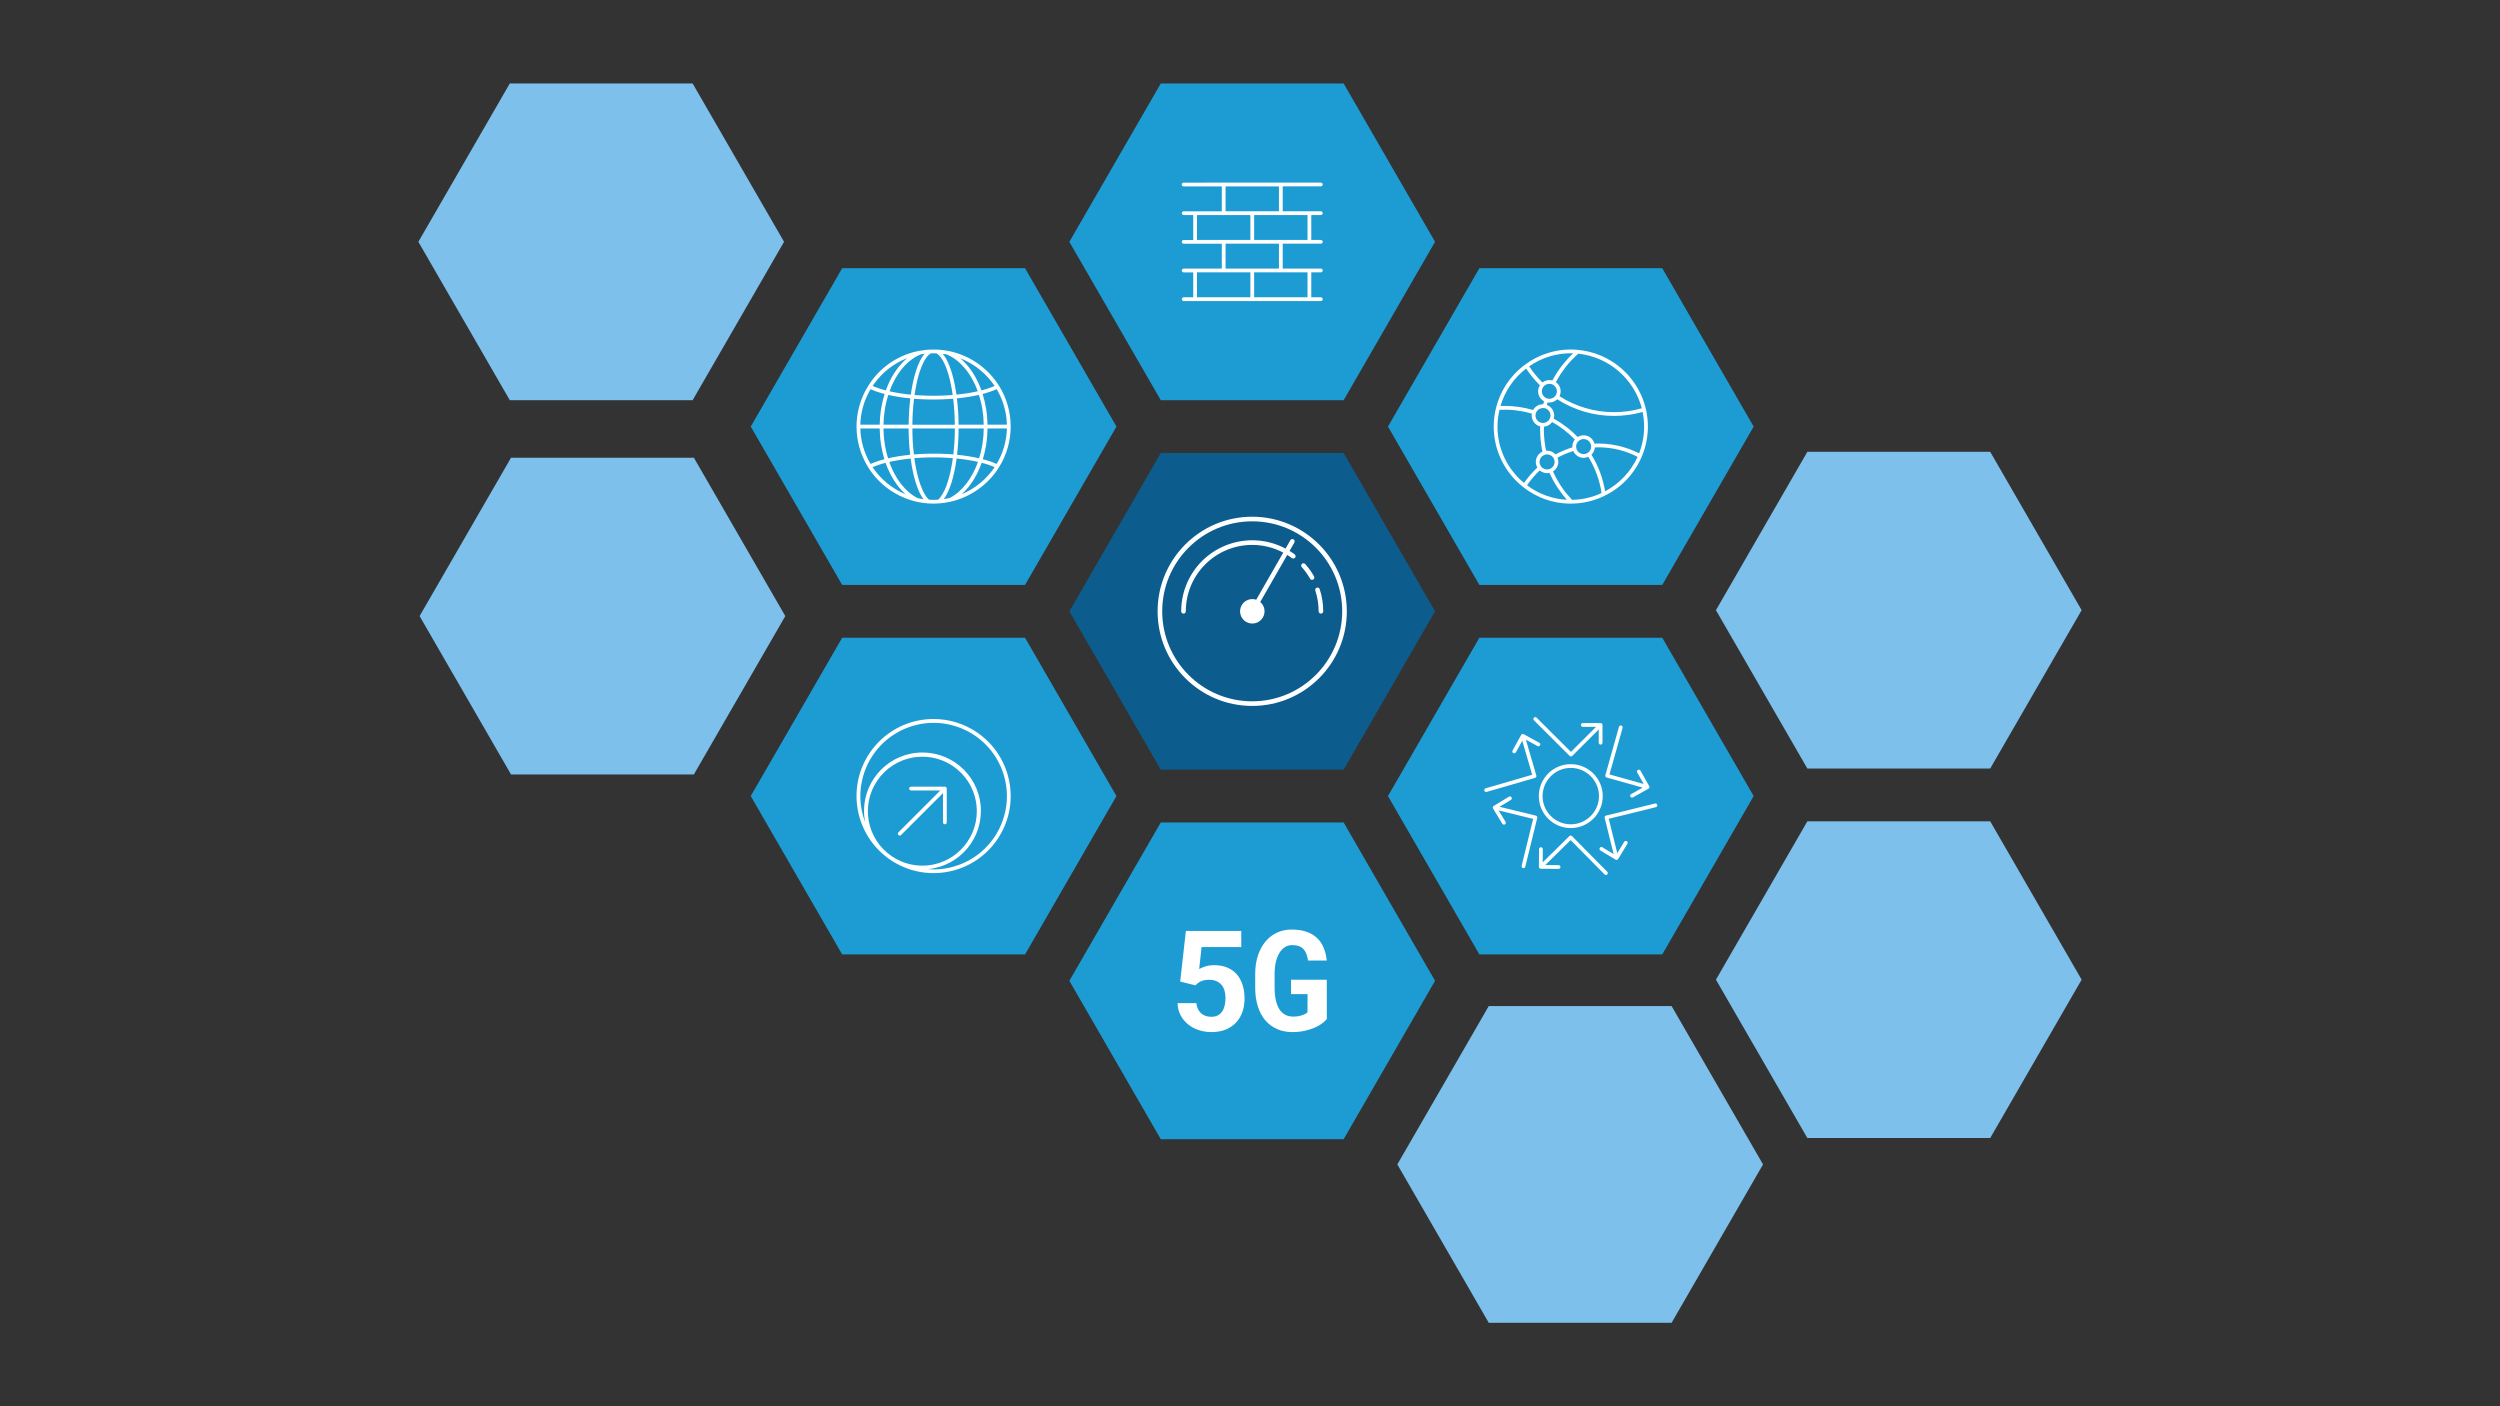 <svg viewBox="0 0 1200 675" xmlns="http://www.w3.org/2000/svg" id="b"><rect x="0" y="0" width="1200" height="675" fill="#333333" stroke="none"/><polygon fill="#1d9cd3" points="644.945 40.066 557.176 40.066 513.291 116.076 557.176 192.087 644.945 192.087 688.83 116.076 644.945 40.066"></polygon><polygon fill="#1d9cd3" points="797.876 128.745 710.106 128.745 666.221 204.755 710.106 280.766 797.876 280.766 841.76 204.755 797.876 128.745"></polygon><polygon fill="#1d9cd3" points="797.876 306.103 710.106 306.103 666.221 382.113 710.106 458.124 797.876 458.124 841.76 382.113 797.876 306.103"></polygon><polygon fill="#1d9cd3" points="492.014 128.745 404.245 128.745 360.36 204.755 404.245 280.766 492.014 280.766 535.899 204.755 492.014 128.745"></polygon><polygon fill="#7cc0eb" points="332.468 40.066 244.698 40.066 200.813 116.076 244.698 192.087 332.468 192.087 376.352 116.076 332.468 40.066"></polygon><polygon fill="#1d9cd3" points="492.014 306.103 404.245 306.103 360.36 382.113 404.245 458.124 492.014 458.124 535.899 382.113 492.014 306.103"></polygon><polygon fill="#1d9cd3" points="644.945 394.782 557.176 394.782 513.291 470.792 557.176 546.803 644.945 546.803 688.83 470.792 644.945 394.782"></polygon><polygon fill="#7cc0eb" points="955.302 216.876 867.532 216.876 823.648 292.887 867.532 368.897 955.302 368.897 999.187 292.887 955.302 216.876"></polygon><polygon fill="#7cc0eb" points="955.302 394.234 867.532 394.234 823.648 470.245 867.532 546.255 955.302 546.255 999.187 470.245 955.302 394.234"></polygon><polygon fill="#7cc0eb" points="802.371 482.913 714.602 482.913 670.717 558.924 714.602 634.934 802.371 634.934 846.256 558.924 802.371 482.913"></polygon><polygon fill="#7cc0eb" points="333.061 219.708 245.292 219.708 201.407 295.718 245.292 371.729 333.061 371.729 376.946 295.718 333.061 219.708"></polygon><g><path fill="#fff" d="M566.489,471.149l2.731-24.311h26.586v7.765h-19.051l-1.152,10.529c.682-.395,1.645-.799,2.895-1.222,1.25-.414,2.689-.62,4.31-.62,2.303,0,4.357,.367,6.172,1.1,1.805,.733,3.333,1.796,4.569,3.177,1.241,1.382,2.19,3.074,2.848,5.067s.987,4.259,.987,6.778c0,2.153-.32,4.193-.954,6.12-.635,1.927-1.612,3.629-2.928,5.095-1.316,1.476-2.971,2.632-4.968,3.497-1.998,.846-4.353,1.279-7.074,1.279-2.063,0-4.052-.31-5.97-.921-1.922-.611-3.629-1.514-5.119-2.698s-2.703-2.642-3.633-4.362c-.935-1.72-1.434-3.685-1.499-5.904h9.015c.221,2.087,.973,3.695,2.252,4.841,1.288,1.138,2.924,1.711,4.921,1.711,1.227,0,2.275-.235,3.145-.696,.865-.461,1.565-1.1,2.106-1.908,.536-.808,.931-1.777,1.185-2.895,.249-1.119,.376-2.322,.376-3.619,0-1.269-.16-2.444-.479-3.507-.315-1.062-.804-1.974-1.462-2.745s-1.481-1.363-2.468-1.777-2.148-.62-3.488-.62c-.898,0-1.678,.075-2.336,.226s-1.241,.348-1.744,.592-.954,.517-1.349,.837-.766,.658-1.119,1.006l-7.304-1.814Z"></path><path fill="#fff" d="M636.882,489.152c-.592,.724-1.405,1.457-2.435,2.209-1.029,.743-2.256,1.42-3.666,2.021-1.42,.602-3.004,1.091-4.757,1.457-1.753,.376-3.643,.564-5.659,.564-2.722,0-5.175-.479-7.37-1.448-2.195-.968-4.071-2.36-5.626-4.174-1.556-1.824-2.759-4.061-3.605-6.703-.841-2.642-1.264-5.641-1.264-8.997v-6.515c0-3.356,.447-6.355,1.33-8.997,.893-2.642,2.12-4.888,3.685-6.731,1.57-1.843,3.413-3.243,5.528-4.212,2.12-.968,4.418-1.448,6.896-1.448,2.698,0,5.053,.338,7.055,1.015,2.012,.686,3.704,1.664,5.086,2.952,1.382,1.279,2.463,2.839,3.243,4.682,.776,1.843,1.288,3.92,1.528,6.223h-9.015c-.306-2.454-1.048-4.306-2.223-5.547-1.17-1.241-2.985-1.861-5.443-1.861-1.185,0-2.28,.31-3.29,.912s-1.885,1.485-2.632,2.642c-.747,1.166-1.34,2.613-1.777,4.334-.437,1.72-.658,3.713-.658,5.97v6.581c.024,4.475,.766,7.906,2.237,10.285,1.471,2.378,3.718,3.582,6.745,3.601,.724,0,1.438-.056,2.139-.16,.7-.113,1.358-.263,1.974-.47,.616-.188,1.156-.414,1.626-.667,.475-.254,.832-.526,1.072-.808l.033-8.686h-7.93v-6.91h17.142l.033,18.886Z"></path></g><polygon fill="#0c5c8d" points="644.945 217.424 557.176 217.424 513.291 293.434 557.176 369.445 644.945 369.445 688.83 293.434 644.945 217.424"></polygon><g id="c"><g id="d"><path fill="#fff" d="M453.883,377.679c-.109-.045-.226-.069-.345-.069h-16.243c-.498,0-.902,.404-.902,.902s.404,.902,.902,.902h14.065l-20.118,20.116c-.353,.353-.353,.925,0,1.278s.925,.353,1.278,0l20.116-20.118v14.065c0,.498,.404,.902,.902,.902s.902-.404,.902-.902v-16.243c0-.365-.22-.694-.558-.834Z"></path><path fill="#fff" d="M448.124,345.124c-20.421-.011-36.983,16.535-36.994,36.955-.006,11.154,5.024,21.714,13.687,28.739,.764,.636,1.56,1.232,2.386,1.785,16.84,11.562,39.865,7.284,51.428-9.556,11.562-16.84,7.284-39.865-9.556-51.428-6.166-4.234-13.471-6.498-20.95-6.495Zm-19.914,65.985c-.769-.531-1.52-1.083-2.243-1.678-11.082-9.258-12.561-25.746-3.303-36.828,9.258-11.082,25.746-12.561,36.828-3.303,11.082,9.258,12.561,25.746,3.303,36.828-8.563,10.251-23.476,12.399-34.585,4.982Zm19.914,6.207c-.913,0-1.805-.069-2.707-.137,15.423-1.453,26.748-15.135,25.295-30.558-1.453-15.423-15.135-26.748-30.558-25.295-15.423,1.453-26.748,15.135-25.295,30.558,.084,.896,.212,1.787,.382,2.67-6.852-18.174,2.327-38.462,20.501-45.313,18.174-6.852,38.462,2.327,45.313,20.501,6.852,18.174-2.327,38.462-20.501,45.313-3.973,1.498-8.184,2.264-12.43,2.261Z"></path></g></g><g id="e"><g id="f"><path fill="#fff" d="M416.757,224.357c5.242,8.336,13.573,14.256,23.17,16.465h0l.217,.051c.22,.051,.439,.101,.661,.146,1.564,.31,3.145,.52,4.736,.628h.065c.836,.058,1.675,.099,2.527,.099s1.715-.042,2.563-.105c1.889-.141,3.764-.423,5.611-.843,.032-.01,.063-.021,.094-.034,.05-.002,.1-.007,.15-.016,9.51-2.256,17.755-8.153,22.962-16.424,7.483-11.981,7.488-27.179,.011-39.164h0c-.233-.373-.474-.741-.722-1.103-5.487-8.075-13.923-13.674-23.495-15.595l-.455-.078h0c-1.693-.314-3.406-.51-5.126-.588-.987-.043-1.985-.043-2.972,0h-.224c-1.649,.071-3.29,.258-4.913,.558-.05-.004-.101-.004-.152,0-9.478,1.727-17.902,7.101-23.462,14.969-.431,.603-.834,1.22-1.229,1.846h0c-7.513,11.976-7.52,27.191-.02,39.175l.004,.013Zm2.086-.099c.087-.038,.164-.079,.253-.117,.449-.193,.922-.383,1.415-.567,.171-.065,.361-.126,.531-.18,.332-.119,.664-.236,1.012-.361,.217-.07,.444-.139,.666-.209,.327-.101,.657-.204,.998-.301,.244-.07,.496-.139,.747-.208l.603-.161c.289,.824,.597,1.629,.926,2.415,.056,.132,.117,.254,.18,.386,.351,.825,.726,1.627,1.123,2.404,.12,.241,.245,.481,.375,.722,.44,.828,.902,1.639,1.381,2.409,.029,.049,.056,.099,.087,.146,.513,.809,1.056,1.574,1.613,2.314,.153,.202,.309,.399,.464,.596,.481,.602,.972,1.179,1.473,1.733,.114,.125,.224,.256,.339,.379,.523,.552,1.058,1.083,1.608,1.576-6.422-2.684-11.914-7.196-15.794-12.975Zm5.404-23.876c.102-1.228,.248-2.444,.439-3.647,.011-.07,.014-.143,.025-.211,.204-1.263,.462-2.51,.76-3.74,.103-.419,.233-.825,.345-1.238,.18-.668,.372-1.334,.581-1.985,.43,.097,.879,.18,1.319,.278,.3,.063,.594,.13,.902,.19,.879,.171,1.776,.334,2.695,.482l.117,.02c.964,.153,1.955,.291,2.96,.417,.309,.04,.624,.07,.935,.106,.541,.061,1.07,.13,1.624,.18-.022,.18-.029,.361-.051,.541-.217,1.843-.399,3.716-.522,5.631v.11c-.121,1.895-.18,3.828-.211,5.775,0,.19-.018,.372-.02,.561h-12.06c.014-.722,.047-1.426,.088-2.133,.025-.446,.034-.895,.072-1.337Zm15.16-13.437c.18-1.027,.361-2.027,.572-2.978s.43-1.89,.664-2.776c.085-.321,.18-.612,.269-.922,.155-.541,.307-1.103,.473-1.615,.11-.345,.231-.652,.345-.982,.153-.437,.301-.888,.46-1.294,.128-.328,.263-.615,.397-.922,.155-.361,.307-.742,.467-1.083,.141-.294,.287-.541,.431-.816,.159-.298,.314-.614,.476-.884s.307-.453,.46-.679,.323-.493,.487-.702,.316-.348,.475-.52,.332-.374,.5-.522c.155-.125,.317-.241,.485-.347,.151-.115,.308-.22,.473-.314,.864-.036,1.742-.043,2.603,0,.124,.058,.245,.124,.361,.197,.355,.236,.684,.51,.982,.816,2.263,2.299,4.294,7.302,5.678,14.077,.17,.83,.33,1.713,.484,2.626,.043,.26,.083,.541,.125,.807,.076,.48,.148,.976,.218,1.476-.334,.029-.662,.06-1,.083-5.072,.364-10.164,.391-15.24,.079-.695-.043-1.372-.101-2.05-.155,.083-.578,.168-1.148,.258-1.707,.04-.314,.085-.643,.137-.944h.009Zm22.482,3.983c1.005-.126,1.985-.263,2.956-.417,.043,0,.085-.016,.13-.022,.916-.148,1.81-.308,2.684-.48,.305-.06,.599-.126,.902-.19,.44-.092,.89-.18,1.317-.278,.217,.679,.413,1.366,.599,2.057,.103,.388,.226,.771,.321,1.162,.298,1.236,.556,2.489,.762,3.761,0,.029,0,.06,.011,.087,.197,1.242,.343,2.5,.451,3.772,.036,.439,.045,.884,.07,1.325,.042,.711,.074,1.426,.088,2.144h-12.049c0-.18-.016-.361-.02-.556-.027-1.985-.09-3.94-.213-5.864v-.018c-.123-1.944-.309-3.844-.527-5.714-.02-.157-.025-.323-.045-.48,.541-.054,1.067-.119,1.599-.18,.319-.038,.644-.07,.962-.11Zm5.86,28.579c-.829-.164-1.676-.316-2.541-.458-.094-.014-.18-.032-.278-.049-.96-.153-1.947-.292-2.951-.419-.318-.04-.646-.074-.969-.11-.541-.063-1.065-.13-1.612-.18,.022-.18,.029-.377,.049-.561,.202-1.819,.372-3.669,.484-5.559,0-.106,.009-.215,.014-.321,.108-1.882,.164-3.799,.18-5.736,0-.153,.014-.301,.014-.455h12.052c-.011,.769-.045,1.532-.087,2.292-.023,.417-.027,.841-.06,1.263-.103,1.29-.247,2.566-.44,3.826-.034,.211-.085,.417-.121,.628-.18,1.047-.372,2.085-.612,3.106-.103,.444-.236,.874-.361,1.312-.17,.639-.347,1.276-.541,1.904-.413-.096-.846-.18-1.263-.269-.318-.079-.632-.152-.958-.215Zm-16.889-1.738c-.361-.009-.722,0-1.083,0-1.07-.016-2.139-.027-3.203-.014-.491,0-.976,.031-1.465,.043-.919,.023-1.839,.045-2.75,.092-.585,.029-1.16,.074-1.742,.112-.648,.043-1.303,.074-1.946,.126-.018-.153-.032-.31-.051-.467-.206-1.825-.375-3.685-.489-5.595,0-.074,0-.15-.009-.222-.108-1.882-.164-3.801-.18-5.741v-.446h20.394v.449c-.016,1.929-.072,3.839-.18,5.714,0,.081,0,.166-.011,.247-.112,1.873-.28,3.705-.48,5.506-.022,.18-.04,.361-.06,.541-.793-.066-1.595-.126-2.406-.18-1.451-.078-2.897-.134-4.339-.166Zm-16.582,.816c-1.003,.126-1.985,.265-2.951,.421l-.233,.042c-.882,.144-1.746,.3-2.592,.467-.31,.063-.608,.132-.913,.195-.437,.094-.881,.18-1.305,.28-.204-.661-.39-1.328-.567-2.002-.105-.399-.226-.789-.319-1.193-.584-2.506-.976-5.053-1.173-7.618-.034-.435-.04-.881-.063-1.319-.04-.722-.069-1.46-.079-2.202h12.043c0,.153,.013,.3,.014,.451,.016,1.956,.072,3.893,.18,5.792,0,.085,0,.171,.013,.256,.112,1.899,.282,3.752,.484,5.575,.02,.18,.027,.377,.049,.558-.541,.054-1.052,.119-1.577,.18-.33,.04-.679,.074-1.011,.117Zm10.331-26.866c.433,.013,.872,.011,1.307,.02,.74,.013,1.48,.034,2.218,.034h.231c.816,0,1.639-.025,2.46-.045,.514-.013,1.022-.013,1.539-.032,1.34-.051,2.69-.124,4.048-.22,.372-.025,.741-.054,1.106-.087,.022,.18,.04,.361,.061,.541,.213,1.821,.395,3.675,.516,5.57v.054c.119,1.886,.18,3.812,.209,5.754,0,.18,0,.361,.011,.556h-20.367v-.559c.029-1.937,.09-3.857,.211-5.739v-.063c.123-1.897,.303-3.75,.52-5.573,.02-.18,.038-.348,.06-.52,.722,.058,1.448,.109,2.178,.155,1.229,.063,2.458,.117,3.691,.155Zm-3.444,47.531c-.206-.04-.406-.088-.608-.134l-.099-.023c-1.522-.779-2.944-1.739-4.236-2.859-.236-.202-.457-.439-.686-.653-.431-.399-.866-.792-1.28-1.233-.262-.278-.505-.59-.76-.883-.361-.417-.722-.827-1.074-1.263-.258-.334-.498-.698-.747-1.049-.318-.448-.641-.886-.942-1.359-.242-.379-.466-.785-.697-1.179-.283-.484-.569-.96-.834-1.465-.22-.417-.421-.855-.628-1.287-.247-.518-.498-1.032-.722-1.57-.193-.453-.361-.924-.541-1.39-.15-.388-.296-.778-.435-1.173,.383-.087,.765-.18,1.157-.258,.301-.063,.596-.13,.902-.18,.722-.144,1.482-.278,2.243-.406,.18-.029,.336-.061,.509-.088,.941-.152,1.903-.289,2.888-.411,.282-.036,.576-.065,.861-.099,.552-.064,1.111-.124,1.677-.18,.016,.123,.038,.236,.054,.361,.135,.982,.28,1.947,.44,2.877l.016,.097c.159,.919,.332,1.805,.513,2.666,.036,.18,.072,.348,.108,.52,.18,.854,.379,1.682,.585,2.478,.036,.137,.072,.267,.108,.402,.199,.747,.406,1.471,.623,2.166,.023,.079,.047,.162,.072,.24,.231,.722,.475,1.417,.722,2.077,.051,.137,.103,.273,.157,.406,.254,.65,.514,1.263,.787,1.852,.023,.051,.049,.096,.074,.146,.258,.541,.525,1.047,.798,1.521,.054,.092,.105,.18,.157,.276,.289,.481,.584,.926,.884,1.334,.023,.031,.045,.07,.069,.101-.727-.114-1.432-.24-2.115-.377Zm4.806,.619c-.076-.063-.15-.13-.226-.199s-.18-.168-.274-.262-.208-.226-.309-.345-.18-.2-.267-.31-.206-.276-.31-.419c-.083-.116-.166-.227-.249-.35-.11-.162-.218-.341-.325-.516-.074-.121-.148-.235-.222-.361-.123-.213-.242-.44-.361-.67-.056-.105-.112-.204-.168-.312-.16-.32-.318-.654-.475-1.002l-.04-.083c-.345-.771-.675-1.612-.991-2.512-.025-.067-.047-.139-.07-.206-.132-.383-.262-.771-.388-1.175-.036-.114-.07-.235-.106-.361-.112-.361-.222-.733-.328-1.112-.042-.146-.081-.3-.121-.448-.097-.361-.197-.722-.291-1.099-.042-.168-.083-.343-.125-.516-.087-.361-.18-.722-.26-1.106-.042-.191-.083-.386-.125-.579-.078-.361-.155-.722-.229-1.103-.043-.218-.085-.442-.126-.664-.069-.361-.135-.722-.199-1.083-.042-.236-.081-.478-.121-.722-.061-.361-.119-.731-.18-1.103-.038-.254-.076-.511-.112-.769-.027-.18-.052-.375-.078-.565,.597-.049,1.198-.088,1.805-.128s1.209-.087,1.819-.117c.78-.038,1.568-.056,2.346-.079,.601-.016,1.197-.043,1.805-.051,.874-.011,1.752,0,2.631,.011,.52,0,1.038,0,1.558,.011,1.403,.034,2.808,.094,4.214,.18,.778,.047,1.532,.112,2.29,.18-.027,.195-.052,.392-.079,.585-.036,.249-.072,.496-.11,.742-.058,.375-.118,.746-.18,1.112-.04,.24-.079,.478-.121,.722-.063,.361-.13,.722-.197,1.068-.043,.235-.088,.471-.134,.704-.069,.337-.137,.668-.209,.998-.051,.236-.099,.473-.152,.706-.069,.307-.141,.605-.213,.902-.058,.245-.116,.493-.18,.731-.067,.265-.137,.522-.206,.781s-.137,.522-.209,.774c-.06,.213-.123,.415-.18,.623-.087,.287-.17,.578-.258,.854-.04,.126-.081,.244-.121,.361-.736,2.528-1.883,4.917-3.397,7.071v.011c-.161,.204-.321,.39-.485,.567-.032,.036-.065,.076-.099,.11-.135,.143-.273,.267-.41,.39-.049,.045-.097,.09-.146,.13-1.435,.096-2.875,.096-4.31,.002h.004Zm7.107-.402c.296-.401,.585-.837,.866-1.308,.06-.099,.117-.206,.18-.309,.263-.46,.52-.946,.771-1.465,.031-.065,.063-.125,.094-.191,.269-.572,.527-1.186,.778-1.825,.056-.143,.112-.287,.166-.431,.249-.655,.489-1.336,.722-2.056l.081-.265c.213-.682,.417-1.393,.612-2.128,.038-.143,.078-.28,.114-.422,.204-.792,.399-1.615,.583-2.464,.038-.18,.074-.361,.112-.541,.18-.85,.347-1.72,.504-2.622,0-.047,.018-.09,.025-.135,.159-.922,.301-1.881,.437-2.857,.018-.125,.04-.24,.056-.361,.572,.058,1.139,.117,1.696,.18,.278,.032,.561,.06,.836,.094,.984,.12,1.947,.257,2.888,.411,.164,.025,.319,.056,.482,.083,.775,.128,1.533,.264,2.276,.41,.3,.06,.587,.123,.881,.18,.397,.085,.785,.18,1.173,.262-.138,.387-.282,.771-.43,1.15-.18,.475-.361,.953-.559,1.415-.233,.541-.484,1.054-.733,1.574-.206,.426-.404,.859-.623,1.263-.274,.52-.569,1.012-.861,1.509-.222,.377-.437,.765-.67,1.13-.318,.495-.655,.957-.989,1.424-.235,.327-.46,.67-.704,.984-.361,.469-.749,.902-1.132,1.339-.236,.271-.464,.559-.707,.818-.435,.46-.892,.875-1.346,1.294-.209,.193-.41,.408-.623,.592-1.296,1.12-2.723,2.079-4.248,2.857-.924,.206-1.854,.377-2.781,.511,.023-.016,.047-.061,.074-.097Zm8.535-2.24c.541-.493,1.083-1.022,1.61-1.572,.121-.126,.235-.265,.361-.395,.502-.546,.989-1.118,1.462-1.715,.157-.2,.316-.397,.469-.601,.559-.742,1.105-1.505,1.624-2.314,.029-.043,.054-.092,.081-.135,.489-.776,.949-1.592,1.393-2.426,.125-.235,.245-.471,.361-.711,.401-.788,.78-1.6,1.139-2.435,.052-.121,.11-.236,.161-.361,.328-.789,.641-1.594,.929-2.418,.256,.067,.513,.132,.76,.2s.482,.13,.722,.197c.422,.123,.825,.249,1.225,.377,.18,.058,.375,.116,.554,.18,.565,.19,1.11,.383,1.624,.583,.088,.034,.168,.07,.256,.105,.377,.152,.74,.303,1.083,.46-3.888,5.781-9.387,10.294-15.815,12.98Zm16.785-14.534h-.018c-.491-.222-1.009-.439-1.547-.648-.157-.061-.325-.119-.485-.18-.402-.15-.807-.3-1.234-.442-.227-.078-.466-.15-.7-.226-.381-.121-.765-.242-1.164-.361-.265-.078-.541-.153-.814-.229-.227-.061-.442-.128-.675-.18,.202-.657,.361-1.334,.541-2.002,.108-.415,.233-.821,.332-1.242,.278-1.191,.515-2.402,.711-3.631,.013-.076,.031-.148,.043-.224,.206-1.336,.36-2.692,.462-4.07,.023-.307,.025-.623,.045-.931,.052-.883,.114-1.763,.126-2.664h9.296c-.15,6.005-1.843,11.869-4.916,17.03h-.004Zm-4.387-18.842c-.014-.772-.076-1.532-.121-2.296-.027-.435-.032-.874-.069-1.305-.114-1.345-.269-2.675-.478-3.987-.022-.135-.056-.267-.079-.402-.197-1.175-.43-2.335-.706-3.481-.103-.426-.233-.841-.347-1.263-.18-.671-.343-1.35-.541-2.009,.347-.09,.673-.18,1.007-.28,.208-.058,.421-.114,.623-.18,.702-.206,1.382-.419,2.029-.639l.137-.051c.594-.206,1.162-.419,1.704-.639,.18-.074,.361-.152,.541-.229,.233-.099,.478-.195,.702-.296,3.07,5.171,4.758,11.045,4.902,17.057h-9.304Zm3.301-18.77c.04,.056,.078,.116,.116,.171-.164,.074-.321,.15-.493,.222s-.361,.15-.541,.222c-.444,.177-.905,.35-1.384,.518-.126,.045-.244,.09-.372,.134-.621,.211-1.268,.414-1.94,.61-.146,.043-.303,.083-.453,.125-.375,.105-.769,.206-1.16,.307-.123-.341-.251-.662-.375-.993-.076-.199-.148-.401-.226-.594-.262-.664-.531-1.308-.809-1.917-.386-.845-.801-1.651-1.231-2.444-.097-.183-.197-.363-.298-.541-.44-.783-.902-1.547-1.375-2.274l-.016-.02c-.495-.751-1.018-1.458-1.552-2.144-.069-.085-.135-.18-.204-.258-1.221-1.549-2.6-2.968-4.115-4.232,6.673,2.612,12.4,7.182,16.429,13.108Zm-22.964-14.98c1.922,.796,3.712,1.88,5.308,3.214,3.083,2.614,5.609,5.821,7.428,9.43,.323,.617,.648,1.233,.944,1.882,.262,.569,.514,1.175,.76,1.796,.078,.193,.152,.393,.226,.59,.099,.258,.193,.529,.289,.794-.374,.085-.749,.17-1.133,.249-.312,.067-.621,.134-.94,.197-.704,.137-1.426,.264-2.166,.384-.199,.032-.388,.07-.587,.103-.934,.146-1.887,.28-2.861,.402-.287,.036-.585,.065-.877,.097-.541,.063-1.099,.123-1.659,.18-.074-.529-.157-1.029-.236-1.538-.045-.283-.085-.579-.132-.855-.15-.902-.305-1.76-.471-2.577-.005-.042-.013-.083-.025-.123v-.013c-.006-.047-.015-.094-.029-.139-.19-.922-.393-1.805-.606-2.657-.063-.256-.132-.495-.199-.745-.161-.615-.327-1.218-.502-1.805-.085-.283-.171-.559-.26-.836-.17-.531-.345-1.043-.525-1.538-.087-.244-.18-.491-.265-.722-.222-.579-.451-1.126-.688-1.65-.051-.112-.099-.236-.15-.347-.287-.617-.585-1.186-.89-1.718-.09-.157-.18-.294-.274-.444-.22-.361-.446-.709-.675-1.027-.117-.162-.235-.314-.361-.466s-.193-.267-.292-.384c.646,.081,1.262,.168,1.848,.262Zm-11.551,1.04c-.088,.134-.18,.28-.262,.421-.244,.39-.48,.803-.713,1.243-.09,.18-.18,.339-.269,.516-.285,.578-.565,1.186-.836,1.843-.014,.036-.029,.067-.045,.103-.282,.697-.552,1.444-.814,2.231-.074,.218-.144,.448-.217,.673-.193,.608-.379,1.237-.559,1.89-.069,.249-.139,.493-.206,.747-.233,.89-.457,1.805-.666,2.772h0c-.208,.971-.401,1.985-.583,3.036-.065,.377-.121,.771-.18,1.155-.087,.541-.18,1.083-.26,1.653-.578-.058-1.151-.117-1.716-.18-.265-.031-.541-.058-.8-.09-.985-.123-1.953-.258-2.888-.408-.152-.023-.292-.052-.442-.078-.781-.128-1.552-.263-2.303-.41-.298-.058-.585-.123-.877-.18-.395-.083-.783-.18-1.17-.258l.152-.411c.451-1.202,.931-2.382,1.467-3.494,3.249-6.746,7.966-11.639,13.289-13.796,.614-.108,1.238-.206,1.877-.283-.354,.418-.682,.857-.984,1.314l.004-.007Zm-7.333,.769c-.049,.038-.09,.088-.137,.126-.765,.64-1.495,1.32-2.186,2.039-.153,.161-.296,.339-.448,.504-.549,.602-1.082,1.231-1.601,1.888-.213,.274-.419,.558-.626,.841-.457,.624-.897,1.273-1.319,1.946-.18,.285-.361,.565-.541,.859-.572,.966-1.124,1.962-1.624,3.014-.361,.744-.695,1.514-1.018,2.297-.105,.254-.199,.516-.3,.774-.153,.395-.314,.785-.46,1.189-.39-.101-.78-.202-1.155-.307-.15-.042-.305-.081-.453-.125-.664-.194-1.302-.395-1.915-.603-.148-.051-.287-.103-.431-.155-.455-.161-.902-.325-1.321-.493-.193-.078-.383-.155-.57-.235s-.319-.144-.48-.215c.197-.298,.399-.594,.606-.886,3.986-5.63,9.543-9.961,15.976-12.453l.004-.007Zm-17.577,14.909c.233,.105,.487,.206,.731,.307,.17,.072,.336,.146,.511,.217,.552,.222,1.126,.439,1.729,.646l.114,.043c.644,.22,1.321,.431,2.02,.635,.213,.063,.437,.123,.655,.18,.321,.09,.633,.18,.967,.269-.204,.644-.361,1.305-.541,1.958-.119,.44-.256,.874-.361,1.319-.274,1.13-.504,2.278-.7,3.429-.023,.148-.063,.291-.087,.439-.209,1.31-.369,2.638-.478,3.983-.036,.428-.043,.864-.069,1.296-.047,.765-.108,1.527-.123,2.301h-9.302c.158-6.004,1.857-11.866,4.934-17.023Zm4.36,18.837c.011,.823,.069,1.624,.116,2.445,.022,.41,.025,.827,.058,1.234,.105,1.332,.256,2.648,.455,3.947,.045,.298,.116,.588,.168,.884,.171,1.003,.361,2.002,.587,2.982,.108,.469,.247,.926,.37,1.39,.166,.63,.314,1.263,.504,1.89-.211,.056-.408,.116-.614,.171l-.688,.193c-.375,.108-.74,.22-1.101,.334-.213,.067-.43,.132-.639,.2-.375,.125-.735,.253-1.083,.381-.18,.061-.348,.121-.514,.18-.513,.193-1.007,.39-1.476,.594-.18,.074-.345,.152-.513,.227-3.077-5.168-4.772-11.041-4.923-17.053h9.295Z"></path></g></g><g id="g"><g id="h"><path fill="#fff" d="M757.309,167.937c-.98-.088-2.039-.17-3.131-.18h-.188c-7.823-.008-15.443,2.485-21.748,7.116-16.504,11.962-20.185,35.038-8.223,51.541,2.032,2.804,4.449,5.307,7.178,7.437,6.438,5.096,14.402,7.879,22.612,7.901l.388-.018h0c5.528-.024,10.979-1.3,15.943-3.73,18.367-8.901,26.041-31.007,17.14-49.374-5.662-11.683-17.04-19.539-29.972-20.693Zm-2.249,1.65c-.393,.372-.751,.778-1.132,1.162s-.812,.81-1.2,1.231c-.695,.749-1.352,1.529-1.998,2.319-.305,.374-.628,.733-.922,1.115-.913,1.182-1.783,2.4-2.59,3.664-.065,.103-.117,.213-.18,.314-.661,1.05-1.294,2.119-1.881,3.222-.04-.011-.081,0-.121-.018-.305-.075-.616-.122-.929-.141-.15-.011-.296-.013-.444-.011-.247,.004-.493,.025-.736,.063-.162,.023-.321,.049-.48,.087-.281,.068-.556,.158-.823,.269-.13,.054-.254,.114-.379,.18-.258,.13-.505,.281-.738,.451-.043,.032-.096,.051-.137,.083-.332-.33-.66-.664-.984-1.003-.208-.218-.424-.433-.628-.655-.621-.679-1.225-1.368-1.805-2.074l-.045-.06c-.565-.689-1.105-1.393-1.624-2.106-.168-.231-.325-.467-.489-.7-.265-.379-.523-.763-.778-1.148,5.858-4.087,12.831-6.276,19.974-6.27,.361,0,.722,0,1.07,.022v.004Zm-7.928,19.353c-.118,.36-.292,.7-.516,1.005h0c-1.177,1.609-3.436,1.959-5.045,.781-.926-.677-1.474-1.755-1.478-2.902,0-.884,.327-1.737,.917-2.395,.237-.261,.513-.484,.818-.662,.051-.032,.101-.061,.153-.09,.622-.336,1.328-.485,2.032-.43l.164,.018c.357,.041,.706,.137,1.034,.283,1.277,.591,2.096,1.869,2.101,3.276,0,.379-.061,.756-.18,1.115Zm.637,15.294c2.055,1.338,4.003,2.833,5.826,4.472,.289,.26,.561,.541,.845,.81,.502,.473,.994,.955,1.476,1.444-.02,.027-.034,.056-.054,.081-.069,.088-.123,.18-.18,.271-.14,.204-.266,.417-.377,.637-.052,.106-.103,.215-.15,.327-.093,.229-.171,.463-.235,.702-.027,.105-.06,.208-.081,.314-.074,.347-.113,.701-.116,1.056,0,.128,0,.256,.014,.384-.386,.117-.767,.254-1.151,.383-.238,.079-.476,.153-.713,.236-1.523,.541-3.014,1.168-4.467,1.877-.218,.106-.435,.224-.652,.334-.361,.18-.744,.361-1.108,.57-.24-.266-.505-.508-.792-.722l-.143-.099c-.262-.189-.54-.353-.832-.491l-.085-.042c-.657-.293-1.367-.449-2.086-.458-.04,0-.078-.013-.116-.013-.155,0-.31,.008-.464,.023-.073-.343-.143-.686-.208-1.031-.072-.381-.148-.762-.211-1.146-.088-.527-.157-1.058-.227-1.586-.045-.345-.097-.689-.135-1.034-.065-.594-.11-1.189-.153-1.785-.02-.283-.051-.569-.067-.854-.049-.879-.076-1.76-.076-2.639,0-.48,.023-.958,.042-1.435,.032,0,.063-.016,.096-.02,.341-.034,.679-.101,1.007-.2,.049-.014,.094-.036,.143-.052,.287-.096,.565-.217,.832-.361,.069-.038,.139-.072,.208-.112,.288-.171,.559-.367,.812-.587,.054-.049,.103-.103,.157-.153,.21-.2,.404-.417,.579-.648,.025-.034,.06-.06,.085-.096,.576,.321,1.141,.655,1.702,1,.354,.215,.716,.415,1.063,.641h-.007Zm15.64,16.765c.227,.41,.442,.823,.655,1.238,.159,.303,.319,.606,.471,.913,.218,.448,.422,.902,.626,1.354,.126,.282,.262,.561,.383,.845,.233,.541,.448,1.103,.661,1.659,.076,.195,.159,.388,.231,.585,.277,.758,.534,1.523,.772,2.294,.054,.18,.097,.361,.15,.527,.18,.599,.348,1.2,.502,1.805,.072,.282,.13,.569,.197,.854,.117,.505,.235,1.012,.337,1.523,.063,.321,.116,.646,.171,.971,.065,.361,.128,.731,.18,1.099-4.437,2.07-9.261,3.181-14.157,3.259-.758-.792-1.475-1.615-2.166-2.453-.18-.208-.361-.401-.541-.61-.89-1.102-1.73-2.245-2.518-3.429-.254-.379-.475-.781-.722-1.168-.516-.818-1.032-1.624-1.5-2.482-.271-.493-.505-1.005-.76-1.507-.328-.648-.653-1.296-.953-1.96,.018-.011,.031-.027,.049-.04,.336-.211,.648-.458,.929-.738,.034-.034,.072-.063,.105-.097,.276-.29,.518-.611,.722-.957,.04-.067,.079-.134,.117-.202,.189-.349,.339-.717,.446-1.099,.02-.067,.031-.134,.047-.2,.104-.413,.159-.837,.164-1.263-.004-.313-.034-.625-.092-.933-.016-.092-.038-.18-.06-.273-.053-.231-.121-.457-.204-.679-.018-.049-.025-.101-.045-.15l.374-.199c2.173-1.15,4.445-2.104,6.788-2.852l.408-.128c.11,.25,.238,.491,.383,.722,.049,.078,.108,.148,.161,.224,.107,.157,.222,.308,.345,.453,.072,.081,.15,.157,.227,.235,.121,.123,.244,.242,.375,.361,.087,.072,.18,.141,.267,.208,.137,.099,.276,.193,.422,.282,.097,.058,.193,.114,.294,.166,.153,.079,.312,.148,.475,.213,.103,.04,.202,.083,.305,.117,.184,.057,.371,.106,.559,.144,.09,.02,.18,.047,.274,.061,.635,.11,1.285,.097,1.915-.038,.092-.018,.18-.04,.269-.063,.288-.071,.57-.167,.843-.285,.034-.014,.07-.02,.103-.034,.161,.262,.319,.526,.475,.79,.18,.312,.365,.623,.54,.937Zm-23.616,3.003c-1.256-1.548-1.02-3.821,.528-5.077,.392-.318,.846-.55,1.333-.682h0c.284-.076,.576-.116,.87-.119h.121c.886,.01,1.737,.349,2.388,.951l.052,.052c.715,.676,1.121,1.617,1.121,2.601,0,.367-.055,.732-.164,1.083-.327,1.047-1.113,1.887-2.135,2.283h0c-1.079,.412-2.29,.29-3.265-.33-.322-.207-.608-.464-.848-.762Zm23.942-10.033c.013,.128,.02,.256,.02,.386,0,.877-.321,1.723-.902,2.379-1.317,1.497-3.598,1.643-5.094,.326-.562-.494-.956-1.151-1.129-1.88h0c-.066-.269-.1-.544-.101-.821,.009-1.99,1.62-3.601,3.61-3.61,.228,0,.455,.021,.679,.063,1.562,.295,2.747,1.577,2.918,3.157Zm-19.853-12.993c-.646,1.302-1.998,2.102-3.451,2.039-.045,0-.088,.014-.135,.011-1.859-.166-3.28-1.727-3.272-3.593,.002-.419,.077-.835,.22-1.229h0v-.013c.112-.287,.261-.557,.444-.805,.056-.084,.116-.166,.18-.244,.157-.185,.333-.353,.525-.502,.137-.108,.281-.205,.431-.292,.09-.05,.182-.096,.276-.137,.234-.114,.479-.202,.731-.263,.198-.049,.4-.08,.603-.094,.271-.023,.544-.013,.812,.029h.049c1.709,.319,2.948,1.811,2.947,3.55-.003,.535-.127,1.062-.361,1.543Zm-11.343-24.074c.24,.361,.5,.713,.749,1.068,.18,.267,.37,.541,.563,.803,.469,.641,.957,1.272,1.462,1.893,.09,.114,.18,.231,.267,.343,.603,.735,1.233,1.455,1.881,2.166,.18,.19,.361,.374,.541,.561,.377,.399,.751,.801,1.141,1.191-.013,.02-.02,.042-.032,.061-.04,.063-.069,.128-.105,.193-.111,.196-.211,.398-.298,.606-.036,.09-.07,.18-.101,.274-.073,.2-.133,.404-.18,.612-.02,.087-.043,.18-.058,.263-.102,.559-.108,1.132-.018,1.693,.013,.085,.036,.168,.052,.253,.033,.174,.074,.346,.125,.516,.029,.097,.065,.19,.101,.285,.054,.152,.114,.3,.18,.446,.045,.094,.094,.18,.143,.278,.076,.139,.157,.273,.244,.404,.058,.087,.116,.18,.18,.254,.097,.128,.202,.251,.31,.372,.065,.074,.128,.148,.199,.217,.126,.126,.263,.244,.402,.361,.063,.051,.121,.106,.18,.155,.21,.158,.431,.3,.662,.426-.132,.473-.257,.951-.374,1.433h-.139c-.065,0-.128,.013-.193,.014-.191,.005-.381,.02-.57,.045-.074,.011-.146,.027-.218,.04-.191,.036-.379,.079-.563,.134l-.22,.074c-.18,.061-.345,.13-.513,.208l-.224,.11c-.155,.083-.305,.18-.451,.269-.076,.051-.152,.097-.226,.152-.137,.101-.267,.211-.395,.325-.069,.06-.141,.117-.206,.18-.128,.126-.245,.262-.361,.401-.052,.063-.112,.121-.162,.18-.157,.205-.298,.421-.424,.646-.137-.04-.276-.067-.413-.105-.884-.251-1.774-.48-2.673-.68-.132-.031-.263-.065-.397-.094-.987-.213-1.985-.386-2.983-.541-.245-.038-.491-.072-.736-.105-2.065-.28-4.145-.428-6.228-.442-.121,0-.242-.013-.361-.013-.17,0-.337,0-.505,.011-.26,0-.516,0-.774,.014-.191,0-.386,0-.576,.011,2.102-7.134,6.406-13.422,12.296-17.963Zm-13.743,27.673c.025-2.646,.349-5.281,.967-7.854,.87-.045,1.745-.056,2.622-.051,.375,0,.749-.023,1.124-.011,1.38,.04,2.76,.14,4.138,.3,.18,.022,.361,.063,.541,.087,1.179,.153,2.346,.339,3.519,.581,.476,.097,.944,.235,1.417,.347,.722,.18,1.444,.361,2.166,.563-.051,.298-.077,.6-.078,.902,.001,.329,.032,.657,.092,.98,.018,.106,.052,.206,.078,.309,.049,.208,.109,.413,.18,.614,.043,.116,.099,.224,.15,.336,.077,.175,.163,.347,.258,.513,.065,.11,.137,.215,.209,.319,.104,.153,.216,.3,.336,.44,.083,.097,.17,.191,.26,.283,.13,.131,.266,.256,.41,.372,.097,.081,.197,.161,.3,.235,.156,.109,.317,.209,.484,.3,.108,.061,.215,.125,.328,.18,.184,.085,.374,.158,.567,.22,.112,.038,.217,.083,.332,.114,.029,0,.058,.023,.088,.031-.02,.525-.031,1.054-.031,1.583,0,.916,.026,1.831,.078,2.745,.018,.307,.051,.614,.074,.92,.045,.606,.088,1.215,.155,1.823,.042,.361,.097,.733,.146,1.101,.072,.541,.143,1.083,.233,1.624,.065,.393,.144,.781,.218,1.173s.132,.762,.213,1.141h-.011c-.072,.032-.135,.076-.206,.112-.181,.089-.356,.187-.525,.296-.09,.06-.18,.128-.26,.191-.135,.103-.269,.204-.393,.318-.087,.076-.164,.159-.244,.242-.114,.116-.222,.233-.325,.361-.072,.09-.141,.18-.208,.276-.094,.132-.18,.267-.263,.406-.058,.099-.114,.197-.166,.3-.076,.15-.139,.303-.2,.46-.042,.101-.083,.2-.117,.303-.056,.178-.101,.359-.137,.541-.02,.092-.047,.18-.061,.273-.046,.28-.07,.564-.07,.848,.006,.421,.061,.839,.164,1.247,.023,.099,.047,.195,.076,.291,.115,.399,.275,.783,.476,1.146l.011,.025c-.361,.341-.711,.695-1.063,1.045-.193,.18-.392,.375-.579,.569-.63,.649-1.237,1.31-1.819,1.985-.103,.121-.197,.247-.3,.361-.473,.563-.935,1.135-1.375,1.72-.18,.244-.361,.495-.541,.744-.229,.319-.471,.632-.691,.957-8.136-6.694-12.819-16.699-12.747-27.234Zm14.186,28.375c.229-.339,.462-.677,.702-1.011,.168-.233,.328-.471,.502-.7,.504-.671,1.027-1.33,1.579-1.974l.036-.043c.552-.644,1.132-1.263,1.729-1.89,.199-.204,.408-.401,.61-.601,.307-.303,.619-.601,.937-.902,.025,.023,.06,.036,.085,.058,.195,.153,.401,.292,.615,.417,.13,.079,.251,.171,.386,.238,.269,.13,.549,.237,.836,.319,.099,.031,.193,.076,.294,.101,.293,.065,.59,.106,.89,.123,.114,.009,.226,.036,.339,.038h.072c.364-.002,.727-.04,1.083-.116h.061c.489,1.083,1.022,2.135,1.579,3.175,.045,.087,.085,.18,.13,.263,.68,1.249,1.42,2.46,2.2,3.642,.242,.361,.505,.722,.756,1.072,.563,.809,1.141,1.606,1.751,2.379,.325,.411,.666,.812,1.003,1.215s.614,.771,.942,1.141c-6.922-.357-13.58-2.775-19.118-6.943Zm37.469,2.875c-.042-.254-.097-.505-.143-.76-.063-.347-.128-.695-.197-1.04-.099-.485-.208-.967-.321-1.444-.078-.332-.153-.666-.238-.998-.128-.5-.271-.996-.415-1.491-.087-.301-.17-.605-.263-.902-.18-.554-.361-1.103-.556-1.65-.083-.235-.157-.473-.244-.706-.289-.78-.597-1.552-.924-2.316-.016-.042-.036-.079-.054-.119-.313-.722-.643-1.435-.991-2.14-.117-.24-.247-.475-.37-.713-.258-.504-.518-1.005-.794-1.5-.155-.278-.319-.541-.48-.825-.19-.323-.361-.65-.565-.969,.067-.065,.117-.143,.18-.211s.166-.18,.244-.283c.18-.222,.342-.458,.485-.706,.054-.096,.116-.18,.164-.285,.177-.345,.315-.708,.413-1.083,.013-.049,.013-.099,.023-.148,.061-.256,.103-.517,.126-.78,.574-.023,1.148-.047,1.724-.045h.334c4.745,.055,9.445,.922,13.897,2.565,.117,.043,.231,.094,.348,.139,.722,.274,1.444,.569,2.155,.884,.294,.132,.581,.276,.874,.415,.395,.18,.789,.384,1.179,.585-3.229,7.079-8.712,12.89-15.592,16.525Zm18.732-30.889c-.018,4.335-.839,8.629-2.424,12.664-.422-.217-.855-.408-1.285-.61-.231-.108-.458-.224-.691-.328-2.684-1.202-5.485-2.125-8.358-2.756l-.052-.011c-.938-.208-1.884-.379-2.834-.523l-.152-.022c-.934-.137-1.869-.244-2.806-.319l-.132-.011c-1.074-.083-2.149-.139-3.227-.139-.626,0-1.245,.018-1.864,.047,0-.027-.022-.052-.029-.079-.032-.11-.078-.211-.116-.318-.065-.193-.142-.381-.229-.565-.052-.11-.117-.211-.18-.318-.093-.165-.195-.325-.305-.478-.074-.101-.153-.197-.233-.292-.119-.141-.245-.276-.377-.404-.09-.087-.18-.18-.278-.253-.142-.117-.289-.228-.442-.33-.105-.07-.206-.141-.316-.204-.165-.094-.336-.179-.511-.254-.11-.049-.217-.103-.33-.144-.199-.073-.402-.133-.608-.18-.103-.025-.2-.058-.303-.078-.319-.059-.643-.089-.967-.09-.292,.003-.584,.029-.872,.079-.09,.014-.18,.038-.267,.056-.199,.043-.395,.097-.588,.162-.094,.032-.18,.065-.28,.101-.201,.082-.397,.176-.587,.282-.067,.036-.135,.067-.202,.106-.014,0-.031,.014-.047,.025-.496-.514-1.023-.991-1.539-1.48-.318-.3-.623-.615-.946-.902-.933-.837-1.891-1.642-2.888-2.404-.058-.045-.117-.087-.18-.132-.976-.746-1.979-1.452-3.009-2.119-.361-.236-.745-.446-1.117-.673-.599-.361-1.189-.749-1.805-1.083,.022-.074,.029-.15,.049-.222s.036-.161,.052-.24c.074-.347,.113-.7,.117-1.054-.001-.303-.028-.604-.081-.902-.016-.097-.045-.18-.067-.283-.041-.195-.093-.388-.155-.578-.036-.105-.083-.206-.125-.307-.069-.17-.147-.336-.233-.498-.054-.099-.114-.195-.18-.292-.096-.152-.197-.3-.307-.442-.07-.088-.139-.18-.213-.26-.123-.138-.253-.27-.39-.395-.078-.072-.152-.146-.235-.213-.158-.13-.324-.251-.496-.361-.074-.047-.143-.101-.22-.146-.247-.145-.506-.27-.774-.374l-.018-.009c.099-.404,.206-.807,.316-1.206h.067c.255,.041,.513,.062,.771,.065,.074,0,.143-.023,.217-.025,.426-.036,.848-.104,1.263-.204,.184-.058,.364-.124,.541-.2,.592-.251,1.14-.594,1.624-1.018,.051-.047,.112-.078,.161-.126,8.129,5.222,17.592,7.991,27.254,7.974,4.638-.002,9.253-.642,13.716-1.902,.49,2.368,.732,4.78,.722,7.197Zm-1.15-8.945c-4.324,1.224-8.795,1.845-13.289,1.848-9.274,.008-18.356-2.643-26.169-7.64,.018-.038,.023-.078,.042-.116,.131-.286,.237-.582,.316-.886,.025-.096,.051-.19,.069-.287,.078-.356,.12-.719,.125-1.083-.005-.399-.054-.796-.146-1.184-.016-.065-.027-.13-.043-.195-.097-.362-.232-.713-.402-1.047-.032-.065-.069-.128-.105-.191-.182-.335-.399-.649-.646-.938-.023-.025-.051-.047-.072-.072-.249-.272-.524-.517-.823-.733-.025-.018-.043-.043-.067-.06,.361-.691,.762-1.361,1.16-2.03,.3-.504,.578-1.023,.902-1.514,.574-.892,1.202-1.743,1.832-2.592,.263-.361,.504-.733,.776-1.083,.93-1.184,1.912-2.324,2.947-3.42,.139-.146,.294-.276,.435-.421,.864-.89,1.758-1.752,2.693-2.579,14.622,1.563,26.759,11.995,30.501,26.216l-.034,.005Z"></path></g></g><g id="i"><g id="j"><path fill="#fff" d="M753.41,362.824c.352,.352,.924,.352,1.276,0l12.702-12.67v6.353c0,.498,.404,.902,.902,.902s.902-.404,.902-.902v-8.558c-.017-.486-.416-.872-.902-.872h-8.542c-.498,0-.902,.404-.902,.902s.404,.902,.902,.902h6.364l-12.06,12.031-16.458-16.415c-.347-.358-.918-.367-1.276-.02-.358,.347-.367,.918-.02,1.276,.007,.007,.015,.015,.022,.022l17.09,17.048Z"></path><path fill="#fff" d="M753.973,366.794c-8.472,0-15.341,6.868-15.341,15.341s6.868,15.341,15.341,15.341,15.341-6.868,15.341-15.341c-.01-8.468-6.872-15.331-15.341-15.341Zm0,28.877c-7.476,0-13.536-6.06-13.536-13.536s6.06-13.536,13.536-13.536,13.536,6.06,13.536,13.536c-.008,7.472-6.064,13.528-13.536,13.536Z"></path><path fill="#fff" d="M771.194,373.214l17.286,4.851-5.548,3.102c-.435,.244-.59,.794-.347,1.229,.244,.435,.794,.59,1.229,.347l7.452-4.171c.023-.014,.045-.03,.065-.047,.026-.018,.051-.039,.074-.061,.24-.184,.362-.484,.319-.783-.013-.1-.045-.196-.092-.285-.004-.016-.01-.032-.016-.047l-4.18-7.436c-.244-.435-.794-.589-1.229-.345-.435,.244-.589,.794-.345,1.229l3.113,5.535-16.424-4.608,6.295-22.345c.136-.48-.144-.979-.624-1.114-.48-.136-.979,.144-1.114,.624l-6.533,23.211c-.135,.48,.145,.978,.624,1.113,0,0,.001,0,.002,0h-.009Z"></path><path fill="#fff" d="M794.364,385.699l-23.462,5.775c-.484,.119-.78,.608-.661,1.092,0,0,0,.001,0,.002l4.306,17.402-5.449-3.29c-.435-.244-.985-.089-1.228,.346-.233,.415-.103,.94,.297,1.199l7.315,4.411c.016,0,.032,0,.049,.014,.128,.072,.271,.111,.417,.116,.073,0,.146-.009,.217-.027,.047-.017,.093-.038,.137-.063,.042-.016,.082-.035,.121-.058,.12-.071,.221-.169,.296-.287h0l4.415-7.297c.269-.42,.147-.978-.273-1.247-.42-.269-.978-.147-1.247,.273-.008,.013-.016,.026-.024,.039l-3.292,5.44-4.097-16.521,22.596-5.568c.488-.101,.802-.578,.701-1.066-.101-.488-.578-.802-1.066-.701-.023,.005-.045,.01-.068,.017Z"></path><path fill="#fff" d="M716.668,388.091l4.434,7.286c.243,.435,.793,.591,1.228,.347s.591-.793,.347-1.228c-.011-.019-.022-.038-.034-.056l-3.301-5.422,16.57,4.043-5.528,22.544c-.113,.481,.182,.964,.662,1.083,.071,.018,.144,.027,.217,.027,.415,0,.776-.284,.875-.688l5.741-23.423c.057-.232,.019-.478-.105-.682-.124-.205-.325-.353-.558-.41l-17.443-4.247,5.436-3.292c.437-.24,.596-.789,.356-1.226-.24-.437-.789-.596-1.226-.356-.022,.012-.043,.025-.063,.038l-7.302,4.422c-.206,.124-.354,.324-.411,.558-.027,.118-.032,.241-.013,.361,.018,.113,.058,.222,.117,.319Z"></path><path fill="#fff" d="M754.556,401.334c-.352-.351-.922-.351-1.274,0l-12.789,12.587,.043-6.349c0-.498-.404-.902-.902-.902h0c-.498,0-.902,.404-.902,.902l-.058,8.524h0v.038c.002,.104,.022,.206,.058,.303,.04,.093,.096,.179,.166,.253,.008,.016,.018,.031,.029,.045h0c.084,.086,.185,.153,.296,.199,.114,.024,.227,.047,.341,.07l8.544,.058h0c.498,0,.902-.404,.902-.902s-.404-.902-.902-.902l-6.364-.043,12.161-11.962,16.342,16.525c.373,.331,.943,.297,1.274-.075,.3-.338,.304-.845,.009-1.188l-16.974-17.178Z"></path><path fill="#fff" d="M737.369,372.93c.116-.21,.143-.457,.076-.688l-5.023-17.198,5.58,3.068c.432,.249,.984,.1,1.232-.332,.249-.432,.1-.984-.332-1.232-.011-.007-.023-.013-.034-.019l-7.477-4.108c-.107-.062-.227-.1-.35-.112-.07-.002-.14,.004-.209,.018-.046,.002-.092,.006-.137,.013-.043,.019-.085,.04-.125,.065-.172,.059-.313,.183-.395,.345l-.018,.022-4.115,7.472c-.248,.432-.098,.984,.334,1.232,.432,.248,.984,.098,1.232-.334,.005-.009,.01-.018,.015-.027l3.068-5.568,4.765,16.339-22.341,6.485c-.478,.14-.753,.641-.614,1.119,.112,.384,.464,.649,.864,.65,.085,0,.169-.012,.251-.036l23.211-6.735c.232-.067,.427-.225,.541-.437Z"></path></g></g><g id="k"><g id="l"><path fill="#fff" d="M568.123,89.465h18.346v11.962h-18.304c-.498,0-.902,.404-.902,.902s.404,.902,.902,.902h4.588v11.953h-4.588c-.498,0-.902,.404-.902,.902s.404,.902,.902,.902h18.304v11.955h-18.304c-.498,0-.902,.404-.902,.902s.404,.902,.902,.902h4.588v11.955h-4.588c-.498,0-.902,.404-.902,.902s.404,.902,.902,.902h65.833c.498,0,.902-.404,.902-.902s-.404-.902-.902-.902h-4.586v-11.973h4.586c.498,0,.902-.404,.902-.902s-.404-.902-.902-.902h-18.301v-11.951h18.301c.498,0,.902-.404,.902-.902s-.404-.902-.902-.902h-4.586v-11.949h4.586c.498,0,.902-.404,.902-.902s-.404-.902-.902-.902h-18.301v-11.968h18.301c.498,0,.902-.404,.902-.902s-.404-.902-.902-.902l-65.875,.023c-.498,0-.902,.404-.902,.902s.404,.902,.902,.902v-.007Zm6.43,13.756h25.628v11.953h-25.628v-11.953Zm0,27.51h25.628v11.955h-25.628v-11.955Zm53.061,11.955h-25.628v-11.955h25.628v11.955Zm-13.716-13.756h-25.628v-11.955h25.628v11.955Zm13.716-13.756h-25.628v-11.953h25.628v11.953Zm-13.716-13.754h-25.628v-11.962h25.628v11.962Z"></path></g></g><g id="m"><g id="n"><path fill="#fff" d="M601.06,248.022c-25.081,0-45.413,20.332-45.413,45.413s20.332,45.413,45.413,45.413,45.413-20.332,45.413-45.413c-.028-25.069-20.344-45.385-45.413-45.413Zm0,88.61c-23.857,0-43.197-19.34-43.197-43.197s19.34-43.197,43.197-43.197,43.197,19.34,43.197,43.197c-.028,23.846-19.352,43.169-43.197,43.197Z"></path><path fill="#fff" d="M618.982,264.434l2.311-4.027c.306-.53,.124-1.208-.407-1.514-.53-.306-1.208-.124-1.514,.406h0l-2.311,4.027c-16.623-8.838-37.263-2.527-46.101,14.095-2.621,4.93-3.991,10.428-3.99,16.012,0,.612,.496,1.108,1.108,1.108s1.108-.496,1.108-1.108c.001-17.607,14.275-31.879,31.882-31.877,5.19,0,10.302,1.268,14.891,3.693l-12.977,22.613c-3.074-1.039-6.408,.611-7.446,3.685-1.039,3.074,.611,6.408,3.685,7.446,3.074,1.039,6.408-.611,7.446-3.685,.77-2.278,.074-4.796-1.758-6.354l12.97-22.596c.762,.474,1.506,.977,2.233,1.52,.49,.366,1.184,.266,1.55-.223,.366-.489,.267-1.182-.221-1.549-.8-.603-1.622-1.152-2.459-1.673Z"></path><path fill="#fff" d="M626.494,270.732c-.407-.456-1.108-.496-1.564-.089-.456,.407-.496,1.108-.089,1.564,1.525,1.706,2.861,3.571,3.987,5.562,.301,.533,.977,.721,1.51,.42s.721-.977,.42-1.51h0c-1.205-2.129-2.635-4.123-4.264-5.948Z"></path><path fill="#fff" d="M631.36,283.508c1.047,3.205,1.579,6.555,1.575,9.927,0,.612,.496,1.108,1.108,1.108s1.108-.496,1.108-1.108c.004-3.605-.565-7.189-1.686-10.615-.174-.586-.791-.921-1.377-.747-.586,.174-.921,.791-.747,1.377,.006,.02,.012,.039,.019,.059Z"></path></g></g></svg>
